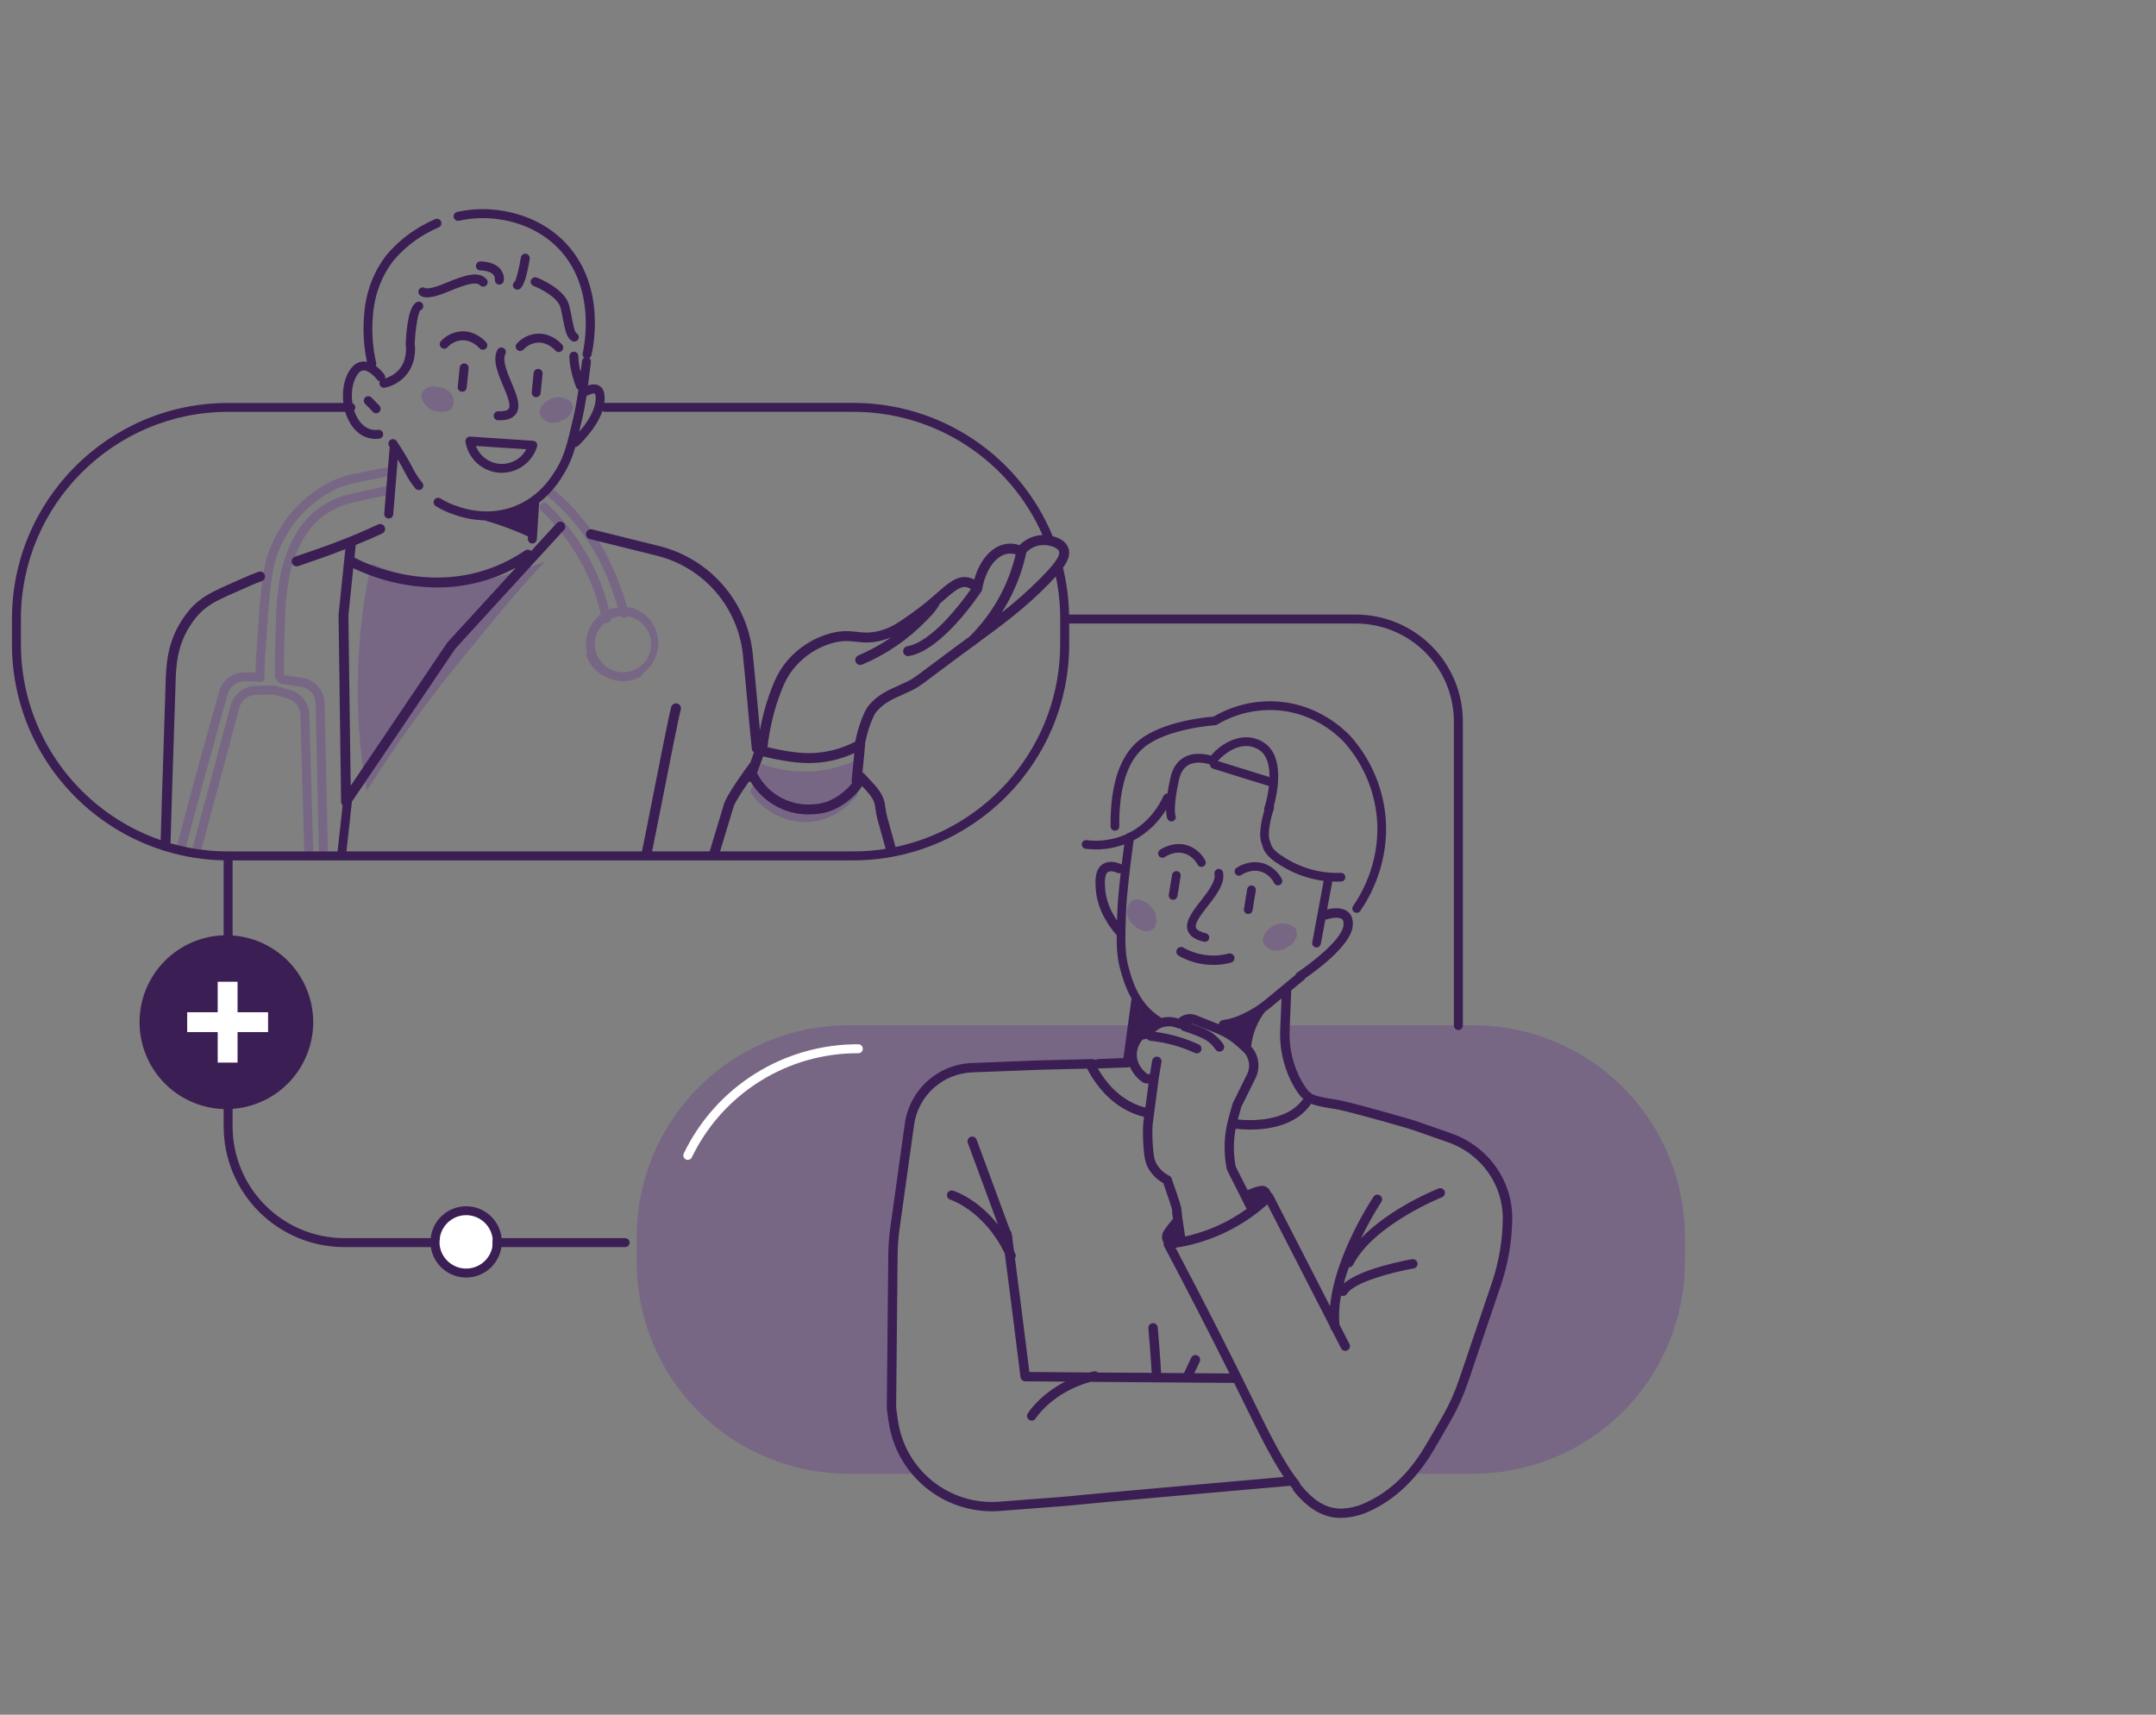 <svg xmlns="http://www.w3.org/2000/svg" fill="none" viewBox="0 0 176 140" height="140" width="176">
<rect x="0" y="0" width="176" height="140" fill="#808080" stroke="none"/>
<path fill-opacity="0.25" fill="#5E1E96" d="M36.084 47.42C34.093 47.255 32.139 46.782 30.292 46.018C29.913 47.776 29.633 49.554 29.451 51.344C29.007 55.766 29.164 60.228 29.918 64.609C32.35 60.732 35.034 57.018 37.952 53.492C40.2 50.776 42.389 47.98 44.538 45.831C42.834 46.477 39.86 47.73 36.084 47.42Z"></path>
<path fill-opacity="0.25" fill="#5E1E96" d="M66.07 67.108C68.458 66.945 69.804 65.159 69.994 64.897L69.839 62.094C67.411 63.193 64.649 63.293 62.148 62.374C61.846 63.132 61.545 63.889 61.244 64.647C62.325 66.288 64.172 67.237 66.07 67.108Z"></path>
<path fill-opacity="0.25" fill="#5E1E96" d="M51.973 100.99V103.046C51.973 105.315 52.42 107.563 53.289 109.66C54.158 111.757 55.431 113.662 57.036 115.267C58.642 116.872 60.547 118.145 62.644 119.013C64.742 119.881 66.989 120.327 69.259 120.327H74.935L73.047 116.766C72.864 113.337 72.816 109.606 72.984 105.62C73.204 100.44 73.767 95.28 74.67 90.174L77.53 87.499L80.645 87.001L91.985 86.686L92.446 83.711H69.259C64.675 83.71 60.279 85.53 57.037 88.77C53.796 92.011 51.974 96.406 51.973 100.99Z"></path>
<path fill-opacity="0.25" fill="#5E1E96" d="M120.261 83.711H105.15C105.018 84.947 105.156 86.198 105.556 87.375C105.821 88.152 106.198 88.887 106.676 89.555L117.39 92.477C118.281 92.773 120.204 93.552 121.563 95.467C123.272 97.862 123.05 100.546 122.933 101.944C122.769 103.933 122.283 104.089 120.753 108.856C119.592 112.474 119.717 112.866 118.947 114.648C118.049 116.719 116.83 118.635 115.334 120.326H120.263C124.846 120.325 129.241 118.504 132.482 115.264C135.722 112.023 137.543 107.628 137.543 103.045V100.989C137.541 96.406 135.72 92.012 132.479 88.772C129.238 85.531 124.843 83.711 120.261 83.711Z"></path>
<path fill-opacity="0.25" fill="#5E1E96" d="M23.366 48.84C23.535 47.467 23.647 46.559 24.091 45.421C24.35 44.76 24.741 43.761 25.675 42.766C26.53 41.882 27.632 41.275 28.837 41.026L31.709 40.398C31.804 40.377 31.886 40.319 31.939 40.238C31.991 40.156 32.009 40.057 31.988 39.962C31.968 39.867 31.91 39.784 31.829 39.732C31.747 39.679 31.648 39.661 31.553 39.682L28.679 40.316C27.331 40.596 26.099 41.275 25.142 42.264L25.116 42.292C24.109 43.366 23.688 44.444 23.41 45.157C22.93 46.381 22.814 47.321 22.639 48.753C22.524 49.681 22.423 53.886 22.444 55.322C22.548 55.548 22.728 55.731 22.953 55.839L24.544 56.064C24.863 56.107 25.157 56.257 25.379 56.49C25.601 56.723 25.737 57.025 25.764 57.345L26.041 69.928C26.043 70.023 26.083 70.114 26.151 70.181C26.22 70.248 26.311 70.286 26.407 70.286H26.415C26.512 70.284 26.604 70.243 26.671 70.173C26.738 70.102 26.775 70.008 26.773 69.911L26.496 57.306C26.46 56.816 26.257 56.352 25.921 55.994C25.584 55.635 25.135 55.403 24.648 55.336L23.176 55.128C23.16 53.49 23.268 49.638 23.366 48.84Z"></path>
<path fill-opacity="0.25" fill="#5E1E96" d="M23.683 56.332L22.48 55.995C22.445 55.986 22.409 55.981 22.372 55.981L20.884 55.999C20.408 56.005 19.947 56.168 19.574 56.463C19.201 56.758 18.936 57.169 18.821 57.631L15.653 69.482C15.641 69.528 15.637 69.577 15.644 69.624C15.65 69.672 15.666 69.718 15.69 69.759C15.738 69.843 15.818 69.905 15.912 69.93C16.005 69.955 16.105 69.942 16.189 69.893C16.273 69.845 16.335 69.765 16.36 69.671L19.529 57.812C19.605 57.505 19.781 57.233 20.028 57.037C20.276 56.841 20.582 56.733 20.897 56.73L22.333 56.712L23.485 57.037C23.758 57.114 24.003 57.271 24.186 57.488C24.37 57.705 24.486 57.971 24.518 58.253L24.843 69.718C24.846 69.813 24.885 69.903 24.954 69.969C25.022 70.036 25.113 70.073 25.209 70.073H25.218C25.315 70.07 25.407 70.029 25.474 69.958C25.541 69.887 25.577 69.793 25.574 69.696L25.25 58.209C25.207 57.775 25.035 57.364 24.756 57.029C24.476 56.694 24.102 56.452 23.683 56.332Z"></path>
<path fill-opacity="0.25" fill="#5E1E96" d="M18.585 56.667C18.677 56.341 18.882 56.058 19.162 55.868C19.443 55.679 19.781 55.594 20.118 55.63H21.013C21.076 55.676 21.152 55.702 21.23 55.701C21.326 55.701 21.419 55.662 21.488 55.593C21.556 55.524 21.594 55.431 21.594 55.334V55.24C21.586 54.554 21.614 53.868 21.676 53.184C21.707 52.83 21.736 52.358 21.77 51.815C21.897 49.782 22.094 46.709 22.608 45.365C22.955 44.404 23.441 43.501 24.052 42.683C24.896 41.589 25.966 40.691 27.19 40.05C27.718 39.771 28.282 39.57 28.867 39.452L31.987 38.812C32.035 38.803 32.081 38.785 32.122 38.758C32.163 38.732 32.198 38.697 32.225 38.657C32.252 38.617 32.271 38.571 32.281 38.523C32.29 38.475 32.29 38.426 32.28 38.379C32.27 38.331 32.251 38.285 32.224 38.245C32.196 38.205 32.161 38.171 32.12 38.145C32.079 38.118 32.033 38.1 31.985 38.092C31.937 38.084 31.888 38.085 31.84 38.096L28.72 38.735C28.067 38.867 27.435 39.092 26.846 39.404C25.53 40.095 24.379 41.062 23.472 42.239C22.818 43.112 22.297 44.076 21.927 45.102C21.368 46.551 21.169 49.691 21.04 51.77C21.007 52.306 20.977 52.772 20.948 53.121C20.878 53.937 20.865 54.431 20.864 54.903H20.154C19.651 54.857 19.148 54.989 18.733 55.276C18.317 55.564 18.016 55.987 17.881 56.474L15.951 63.422L14.374 69.308C14.361 69.355 14.358 69.403 14.364 69.451C14.371 69.499 14.386 69.545 14.41 69.586C14.434 69.628 14.466 69.664 14.505 69.694C14.543 69.723 14.586 69.744 14.633 69.757C14.663 69.765 14.695 69.769 14.727 69.769C14.807 69.769 14.886 69.742 14.95 69.693C15.014 69.644 15.06 69.576 15.081 69.498L16.656 63.614L18.585 56.667Z"></path>
<path fill-opacity="0.25" fill="#5E1E96" d="M52.451 54.992C52.539 54.931 52.623 54.865 52.704 54.795C53.074 54.47 53.36 54.059 53.536 53.598C53.712 53.138 53.773 52.642 53.713 52.152C53.654 51.663 53.476 51.195 53.195 50.79C52.914 50.385 52.539 50.055 52.101 49.828C52.095 49.828 52.09 49.821 52.084 49.819H52.077C51.931 49.741 51.777 49.675 51.62 49.623C51.561 49.606 51.5 49.603 51.44 49.614C51.357 49.598 51.273 49.586 51.189 49.577C50.968 48.789 50.705 48.013 50.4 47.254C49.962 46.129 49.416 45.049 48.769 44.029C47.752 42.442 46.492 41.025 45.033 39.831C44.996 39.8 44.953 39.777 44.907 39.763C44.861 39.749 44.813 39.745 44.765 39.749C44.718 39.754 44.671 39.768 44.629 39.791C44.586 39.813 44.549 39.844 44.518 39.881C44.488 39.919 44.465 39.961 44.451 40.007C44.437 40.053 44.432 40.102 44.437 40.15C44.442 40.197 44.456 40.244 44.479 40.286C44.501 40.329 44.532 40.366 44.569 40.397C45.97 41.543 47.181 42.904 48.157 44.429C48.78 45.41 49.306 46.45 49.726 47.533C49.995 48.201 50.232 48.892 50.437 49.59C50.191 49.624 49.95 49.689 49.719 49.782C49.469 48.762 49.127 47.767 48.698 46.809C47.736 44.68 46.371 42.756 44.68 41.144C44.61 41.077 44.516 41.041 44.419 41.043C44.322 41.045 44.23 41.085 44.162 41.155C44.095 41.225 44.059 41.319 44.061 41.416C44.063 41.513 44.103 41.605 44.173 41.672C45.797 43.219 47.107 45.065 48.03 47.109C48.468 48.091 48.811 49.111 49.055 50.158C48.99 50.206 48.926 50.256 48.864 50.31C48.45 50.674 48.142 51.144 47.974 51.669C47.807 52.194 47.785 52.755 47.912 53.292C47.884 53.339 47.867 53.392 47.862 53.447C47.857 53.502 47.865 53.557 47.885 53.609C48.169 54.338 48.723 54.93 49.432 55.261C49.812 55.463 50.23 55.582 50.659 55.611C50.726 55.611 50.793 55.617 50.861 55.617C51.347 55.617 51.827 55.5 52.258 55.275C52.311 55.247 52.356 55.207 52.39 55.157C52.423 55.108 52.444 55.051 52.451 54.992ZM48.567 52.437C48.586 52.135 48.664 51.841 48.798 51.57C48.932 51.3 49.118 51.058 49.346 50.86L49.363 50.847C49.41 50.868 49.461 50.88 49.513 50.881C49.54 50.881 49.568 50.878 49.595 50.872C49.676 50.853 49.748 50.807 49.8 50.742C49.851 50.677 49.879 50.596 49.878 50.513C50.123 50.398 50.386 50.327 50.655 50.304C50.689 50.351 50.733 50.389 50.785 50.415C50.836 50.441 50.893 50.455 50.951 50.455C50.982 50.455 51.013 50.451 51.044 50.443C51.117 50.423 51.182 50.381 51.231 50.323C51.417 50.353 51.599 50.407 51.772 50.482C52.158 50.65 52.491 50.92 52.733 51.264C52.976 51.607 53.12 52.011 53.149 52.43C53.178 52.85 53.091 53.27 52.898 53.643C52.705 54.017 52.413 54.331 52.053 54.55C51.694 54.769 51.282 54.885 50.861 54.885C50.441 54.886 50.028 54.771 49.668 54.553C49.308 54.335 49.015 54.022 48.821 53.649C48.627 53.276 48.539 52.856 48.567 52.437Z"></path>
<path fill-opacity="0.25" fill="#5E1E96" d="M36.195 33.617C36.321 33.62 36.447 33.596 36.563 33.547C36.679 33.498 36.784 33.425 36.87 33.333C37.154 32.994 37.005 32.541 36.978 32.451C36.83 31.998 36.365 31.674 35.794 31.599C35.187 31.431 34.619 31.674 34.452 32.072C34.241 32.578 34.766 33.12 34.845 33.199C35.36 33.715 36.088 33.631 36.195 33.617Z"></path>
<path fill-opacity="0.25" fill="#5E1E96" d="M44.515 34.347C44.912 34.611 45.478 34.579 45.973 34.285C46.554 34.042 46.85 33.499 46.736 33.083C46.588 32.555 45.841 32.453 45.73 32.44C45.004 32.356 44.484 32.873 44.408 32.949C44.306 33.024 44.222 33.12 44.161 33.23C44.1 33.341 44.063 33.463 44.053 33.589C44.044 34.03 44.436 34.294 44.515 34.347Z"></path>
<path fill-opacity="0.25" fill="#5E1E96" d="M93.313 73.572C93.201 73.504 93.075 73.461 92.944 73.445C92.814 73.429 92.681 73.442 92.555 73.481C92.123 73.643 92.024 74.131 92.005 74.23C91.907 74.718 92.162 75.252 92.643 75.613C93.108 76.081 93.75 76.154 94.106 75.875C94.559 75.526 94.361 74.761 94.329 74.649C94.124 73.913 93.418 73.614 93.313 73.572Z"></path>
<path fill-opacity="0.25" fill="#5E1E96" d="M105.834 75.982C105.638 75.441 104.851 75.401 104.733 75.397C103.976 75.369 103.472 75.949 103.4 76.036C103.3 76.123 103.22 76.23 103.165 76.349C103.111 76.469 103.083 76.599 103.082 76.731C103.104 77.193 103.541 77.436 103.624 77.489C104.057 77.731 104.645 77.65 105.139 77.302C105.726 77.002 105.986 76.406 105.834 75.982Z"></path>
<path fill="white" d="M38.053 103.94C39.459 103.94 40.598 102.801 40.598 101.395C40.598 99.989 39.459 98.85 38.053 98.85C36.647 98.85 35.508 99.989 35.508 101.395C35.508 102.801 36.647 103.94 38.053 103.94Z"></path>
<path fill="#3B1F54" d="M98.419 77.975C97.779 77.894 97.162 77.689 96.602 77.369C96.513 77.319 96.409 77.306 96.311 77.333C96.213 77.36 96.13 77.425 96.08 77.513C96.029 77.602 96.016 77.706 96.043 77.804C96.07 77.903 96.135 77.986 96.223 78.036C97.517 78.772 99.049 78.973 100.489 78.595C100.587 78.57 100.672 78.506 100.723 78.418C100.774 78.331 100.788 78.226 100.763 78.128C100.738 78.03 100.673 77.946 100.586 77.894C100.499 77.843 100.394 77.829 100.295 77.854C99.683 78.015 99.046 78.056 98.419 77.975Z"></path>
<path fill="#3B1F54" d="M118.467 92.535L115.473 91.487C115.432 91.476 111.457 90.305 109.447 89.85C109.325 89.822 109.133 89.792 108.906 89.756C108.448 89.685 107.229 89.493 107.032 89.258C106.983 89.2 106.918 89.157 106.844 89.136C106.832 89.113 106.818 89.092 106.801 89.072C106.601 88.827 106.423 88.565 106.269 88.289C105.544 86.993 105.201 85.518 105.279 84.036L105.403 80.977C105.403 80.944 105.4 80.911 105.393 80.879L106.437 80.013C106.481 79.978 106.516 79.933 106.539 79.881C107.405 79.284 110.233 77.229 110.423 75.653C110.504 74.976 110.251 74.617 110.024 74.435C109.53 74.037 108.755 74.149 108.336 74.251L108.761 71.972C108.891 71.978 109.02 71.982 109.149 71.982C109.257 71.982 109.371 71.982 109.481 71.975C109.528 71.973 109.574 71.962 109.616 71.943C109.659 71.923 109.697 71.896 109.728 71.862C109.76 71.827 109.785 71.787 109.801 71.743C109.817 71.7 109.825 71.653 109.823 71.607C109.821 71.56 109.81 71.514 109.791 71.472C109.771 71.429 109.743 71.391 109.709 71.36C109.675 71.328 109.635 71.303 109.591 71.287C109.548 71.271 109.501 71.263 109.454 71.265C108.943 71.285 108.432 71.255 107.927 71.178C106.716 70.985 105.564 70.52 104.559 69.819C103.869 69.365 103.776 69.021 103.726 68.836C103.713 68.781 103.696 68.728 103.674 68.677C103.419 68.136 103.733 66.772 103.989 66.042C104.015 65.966 104.015 65.884 103.989 65.808C104.278 64.751 104.922 61.712 103.139 60.607C101.422 59.544 99.646 60.783 98.945 61.588C98.917 61.62 98.896 61.657 98.882 61.697C98.457 61.573 97.514 61.382 96.705 61.811C96.11 62.129 95.719 62.703 95.539 63.521C95.431 64.011 95.356 64.431 95.303 64.793C95.233 64.791 95.164 64.81 95.105 64.847C95.045 64.885 94.998 64.939 94.969 65.003C94.691 65.628 93.88 67.112 92.189 67.986C92.096 67.991 92.008 68.033 91.946 68.102L91.838 68.155C90.852 68.578 89.771 68.73 88.706 68.596C88.659 68.589 88.613 68.592 88.567 68.605C88.523 68.617 88.48 68.638 88.443 68.667C88.407 68.696 88.376 68.732 88.354 68.773C88.331 68.814 88.316 68.859 88.311 68.905C88.305 68.951 88.308 68.998 88.321 69.043C88.334 69.089 88.354 69.131 88.383 69.168C88.412 69.204 88.448 69.235 88.489 69.258C88.529 69.281 88.574 69.296 88.621 69.301C88.9 69.335 89.181 69.352 89.463 69.352C90.252 69.354 91.036 69.216 91.777 68.944C91.772 68.985 91.767 69.025 91.761 69.068C91.705 69.501 91.637 70.022 91.567 70.583C91.554 70.575 91.54 70.567 91.526 70.56C90.957 70.311 90.434 70.303 90.051 70.537C89.343 70.97 89.409 71.973 89.448 72.571C89.535 73.87 90.126 75.178 91.158 76.359C91.15 77.453 91.21 78.273 91.446 79.14C91.603 79.717 91.855 80.64 92.39 81.565C92.368 81.605 92.354 81.648 92.347 81.693L91.707 86.389L89.591 86.469C89.535 86.504 89.469 86.523 89.402 86.523C89.335 86.523 89.269 86.504 89.212 86.469L84.893 86.577L79.335 86.793C77.986 86.845 76.699 87.37 75.698 88.276C74.698 89.181 74.047 90.41 73.862 91.747L72.677 100.236C72.574 100.977 72.519 101.724 72.512 102.472L72.391 114.942C72.39 114.961 72.39 114.979 72.391 114.998L72.533 116.034C72.815 118.071 73.823 119.938 75.372 121.29C76.921 122.642 78.907 123.39 80.963 123.393C81.18 123.393 81.39 123.386 81.604 123.369C87.505 122.927 87.655 122.897 87.712 122.885C88.137 122.819 100.534 121.73 105.275 121.315C105.293 121.312 105.311 121.309 105.328 121.305C105.374 121.364 105.42 121.424 105.467 121.482C105.482 121.5 105.499 121.517 105.517 121.532C105.525 121.604 105.554 121.672 105.6 121.729C106.705 123.094 107.85 123.811 109.101 123.92C109.22 123.931 109.337 123.935 109.454 123.935C110.231 123.919 110.997 123.747 111.706 123.429C112.504 123.065 114.929 121.955 116.996 118.464C117.478 117.649 117.97 116.807 118.448 115.96C119.007 114.978 119.471 113.944 119.834 112.872L122.514 104.96C123.105 103.217 123.42 101.391 123.447 99.549C123.495 96.416 121.494 93.594 118.467 92.535ZM105.6 88.67C105.778 88.985 105.983 89.284 106.212 89.563C106.262 89.622 106.327 89.664 106.401 89.685V89.691C105.079 91.648 102.009 91.504 101.044 91.405L101.333 90.374L102.489 88.04C102.702 87.607 102.778 87.119 102.704 86.642C102.63 86.165 102.411 85.722 102.076 85.374L102.138 85.413C102.25 84.389 102.643 83.416 103.272 82.6C103.465 82.462 103.653 82.32 103.833 82.167L104.617 81.517L104.509 83.996C104.424 85.625 104.803 87.246 105.6 88.67ZM101.767 98.705C101.269 99.066 100.748 99.391 100.207 99.68C99.115 100.26 97.95 100.689 96.743 100.958C96.546 99.668 96.45 98.951 96.441 98.787C96.456 98.63 96.357 98.254 95.641 96.216C95.61 96.124 95.545 96.046 95.458 96.001C95.015 95.781 94.647 95.435 94.402 95.006C94.199 94.627 94.166 94.273 94.103 93.436C94.062 92.886 94.059 92.333 94.095 91.782L94.569 88.201C94.57 88.188 94.57 88.176 94.569 88.163L94.815 86.719C94.823 86.67 94.822 86.619 94.811 86.57C94.8 86.52 94.779 86.474 94.749 86.433C94.72 86.392 94.684 86.357 94.641 86.33C94.598 86.303 94.55 86.285 94.501 86.276C94.451 86.268 94.4 86.269 94.351 86.281C94.302 86.292 94.255 86.313 94.214 86.342C94.173 86.371 94.138 86.408 94.111 86.451C94.084 86.493 94.066 86.541 94.058 86.591L93.869 87.715L93.653 87.685C93.436 87.522 92.78 86.952 92.801 86.068C92.819 85.632 92.984 85.214 93.27 84.884L93.63 84.813C93.661 84.859 93.702 84.897 93.749 84.925C93.797 84.954 93.85 84.971 93.905 84.977C94.588 85.047 95.263 85.177 95.923 85.368C96.475 85.528 97.013 85.73 97.535 85.971C97.585 85.995 97.64 86.007 97.696 86.006C97.783 86.007 97.868 85.977 97.937 85.923C98.005 85.868 98.053 85.791 98.072 85.706C98.091 85.62 98.079 85.531 98.04 85.452C98.001 85.374 97.936 85.311 97.857 85.275C97.3 85.018 96.726 84.803 96.137 84.632C95.535 84.458 94.919 84.33 94.297 84.251C94.436 84.111 94.601 83.998 94.782 83.92C94.996 83.834 95.225 83.791 95.455 83.796C95.684 83.8 95.912 83.852 96.121 83.947C96.195 83.982 96.279 83.991 96.358 83.973C96.381 84.019 96.413 84.06 96.452 84.093C96.491 84.126 96.536 84.151 96.585 84.167C97.191 84.357 98.275 84.761 98.607 85.032C98.842 85.213 99.048 85.429 99.216 85.673C99.249 85.732 99.299 85.781 99.357 85.815C99.415 85.849 99.481 85.867 99.55 85.867C99.616 85.867 99.682 85.849 99.74 85.815C99.798 85.782 99.847 85.734 99.881 85.676C99.914 85.618 99.933 85.552 99.933 85.485C99.933 85.418 99.916 85.352 99.882 85.293C99.86 85.253 99.645 84.892 99.091 84.439C98.681 84.102 97.722 83.743 97.184 83.557C97.256 83.561 97.327 83.577 97.395 83.603L99.216 84.326L99.383 84.396C99.975 84.642 100.52 84.988 100.996 85.418L101.45 85.828C101.705 86.058 101.879 86.366 101.943 86.704C102.007 87.042 101.96 87.392 101.807 87.7L100.639 90.062C100.629 90.084 100.62 90.106 100.614 90.128L100.299 91.255C99.918 92.62 99.863 94.055 100.141 95.445C100.147 95.479 100.158 95.512 100.174 95.542L101.767 98.705ZM93.481 84.036L93.455 84.072L93.425 84.078L93.481 84.036ZM102.767 61.217C103.436 61.631 103.639 62.522 103.633 63.447L99.4 62.131C99.433 62.112 99.463 62.088 99.488 62.059C99.502 62.039 101.13 60.202 102.767 61.215V61.217ZM90.215 72.526C90.188 72.129 90.139 71.388 90.453 71.196C90.611 71.1 90.898 71.126 91.22 71.267C91.304 71.304 91.399 71.309 91.486 71.281C91.356 72.399 91.239 73.594 91.207 74.528C91.2 74.744 91.192 74.953 91.186 75.152C90.599 74.296 90.272 73.419 90.212 72.524L90.215 72.526ZM91.917 74.555C91.971 72.964 92.281 70.587 92.467 69.167C92.494 68.96 92.518 68.775 92.539 68.615C93.634 68.032 94.552 67.164 95.196 66.103C95.196 66.592 95.27 66.795 95.297 66.852C95.325 66.916 95.372 66.97 95.431 67.009C95.49 67.047 95.558 67.068 95.629 67.069C95.678 67.069 95.727 67.058 95.772 67.037C95.814 67.019 95.852 66.992 95.884 66.959C95.916 66.925 95.941 66.886 95.958 66.843C95.974 66.8 95.981 66.754 95.981 66.708C95.979 66.661 95.968 66.616 95.949 66.574C95.949 66.569 95.746 65.941 96.239 63.681C96.371 63.079 96.641 62.664 97.042 62.449C97.691 62.105 98.523 62.333 98.774 62.415C98.772 62.492 98.795 62.567 98.84 62.629C98.885 62.691 98.948 62.737 99.021 62.761L103.588 64.179C103.521 64.782 103.395 65.377 103.211 65.955C103.188 66.025 103.188 66.101 103.211 66.171C103.011 66.836 102.669 68.212 103.032 68.978C103.038 68.995 103.043 69.012 103.047 69.029C103.116 69.286 103.263 69.819 104.174 70.422C105.265 71.18 106.513 71.682 107.825 71.89L108.055 71.92L107.123 76.938C107.114 76.984 107.114 77.031 107.124 77.077C107.134 77.122 107.152 77.166 107.178 77.204C107.205 77.243 107.239 77.276 107.278 77.301C107.317 77.326 107.361 77.344 107.407 77.352C107.429 77.357 107.45 77.359 107.472 77.359C107.555 77.359 107.635 77.329 107.699 77.276C107.763 77.223 107.807 77.149 107.822 77.068L108.19 75.085C108.232 75.086 108.274 75.079 108.315 75.065C108.592 74.968 109.289 74.829 109.552 75.041C109.66 75.129 109.7 75.307 109.669 75.571C109.525 76.761 106.905 78.736 105.906 79.397C105.834 79.444 105.782 79.515 105.756 79.597L103.347 81.581C102.921 81.941 102.46 82.255 101.97 82.521C100.948 83.074 100.41 83.194 99.806 83.293C99.724 83.307 99.649 83.347 99.592 83.407C99.535 83.467 99.499 83.544 99.49 83.627L97.669 82.9C97.422 82.801 97.152 82.774 96.891 82.821C96.63 82.868 96.387 82.988 96.19 83.167C95.739 83.016 95.253 82.998 94.791 83.115C94.768 83.087 94.741 83.062 94.71 83.042C92.93 81.915 92.408 79.996 92.128 78.965C91.821 77.821 91.84 76.785 91.915 74.553L91.917 74.555ZM93.114 82.59L93.012 82.508V82.476C93.048 82.512 93.081 82.55 93.112 82.588L93.114 82.59ZM92.058 87.151C92.121 87.149 92.181 87.132 92.235 87.1C92.465 87.616 92.832 88.058 93.297 88.38C93.344 88.41 93.398 88.43 93.455 88.438L93.761 88.48L93.498 90.428C93.321 90.383 93.147 90.329 92.977 90.267C91.322 89.66 90.256 88.35 89.614 87.237H89.621L92.058 87.151ZM87.58 122.138C87.495 122.15 86.738 122.222 81.549 122.611C79.583 122.758 77.633 122.149 76.099 120.908C74.566 119.667 73.563 117.888 73.295 115.933L73.154 114.923L73.275 102.478C73.281 101.763 73.334 101.049 73.433 100.341L74.618 91.852C74.777 90.693 75.341 89.627 76.208 88.842C77.076 88.057 78.192 87.602 79.362 87.558L84.914 87.342L88.74 87.25C89.414 88.535 90.65 90.226 92.709 90.981C92.932 91.062 93.16 91.131 93.39 91.187L93.338 91.576L93.328 91.727C93.29 92.314 93.292 92.903 93.336 93.49C93.399 94.324 93.436 94.827 93.725 95.365C94.015 95.884 94.445 96.312 94.964 96.599C95.289 97.534 95.629 98.548 95.673 98.748C95.686 99.005 95.713 99.263 95.754 99.517C95.611 99.681 95.463 99.86 95.316 100.058C95.169 100.256 95.054 100.423 94.942 100.6C94.866 100.775 94.842 100.97 94.873 101.159C94.892 101.274 94.934 101.384 94.994 101.484C94.973 101.573 94.985 101.669 95.028 101.751C96.878 105.244 98.669 108.73 100.366 112.14L97.496 112.118L97.929 111.191C97.952 111.146 97.966 111.096 97.969 111.045C97.973 110.993 97.966 110.943 97.949 110.894C97.932 110.846 97.906 110.801 97.871 110.763C97.837 110.725 97.796 110.695 97.75 110.672C97.703 110.651 97.653 110.639 97.602 110.637C97.55 110.635 97.499 110.643 97.452 110.661C97.403 110.68 97.36 110.707 97.323 110.742C97.286 110.777 97.256 110.82 97.236 110.867L96.654 112.11L94.784 112.096C94.742 111.113 94.518 108.502 94.509 108.38C94.5 108.278 94.452 108.185 94.374 108.12C94.296 108.054 94.196 108.022 94.094 108.031C93.993 108.039 93.899 108.088 93.834 108.166C93.768 108.243 93.736 108.344 93.745 108.445C93.745 108.475 93.972 111.113 94.016 112.09L89.624 112.064C89.579 112.02 89.524 111.989 89.463 111.973C89.402 111.956 89.338 111.955 89.277 111.97C89.157 111.997 89.037 112.027 88.921 112.059L84.031 112.02C83.615 108.691 83.149 105.005 82.854 102.745C82.889 102.692 82.912 102.631 82.917 102.566C82.923 102.503 82.912 102.438 82.886 102.38C82.85 102.297 82.812 102.218 82.778 102.138C82.723 101.723 82.677 101.38 82.639 101.121C82.657 101.049 82.652 100.974 82.626 100.905L82.599 100.828C82.579 100.699 82.564 100.62 82.558 100.601C82.536 100.54 82.499 100.484 82.45 100.44L79.726 93.058C79.709 93.009 79.683 92.965 79.649 92.926C79.615 92.888 79.574 92.857 79.527 92.835C79.481 92.813 79.431 92.8 79.38 92.798C79.329 92.796 79.278 92.804 79.23 92.822C79.182 92.839 79.138 92.866 79.101 92.901C79.063 92.936 79.033 92.978 79.013 93.025C78.992 93.072 78.981 93.122 78.98 93.173C78.978 93.225 78.988 93.275 79.007 93.323L81.472 100.002C79.778 97.838 77.901 97.244 77.793 97.214C77.696 97.186 77.592 97.198 77.503 97.245C77.415 97.293 77.349 97.374 77.319 97.47C77.29 97.566 77.299 97.67 77.346 97.76C77.393 97.849 77.473 97.916 77.569 97.947C77.598 97.955 80.333 98.839 82.027 102.354C82.332 104.69 82.899 109.18 83.307 112.447C83.318 112.539 83.364 112.624 83.433 112.685C83.503 112.747 83.592 112.781 83.684 112.782L86.952 112.807C84.86 113.878 83.944 115.33 83.894 115.41C83.841 115.496 83.824 115.6 83.848 115.699C83.871 115.798 83.933 115.883 84.019 115.936C84.079 115.975 84.149 115.994 84.221 115.994C84.286 115.994 84.349 115.977 84.407 115.944C84.463 115.913 84.511 115.867 84.545 115.811C84.558 115.79 85.879 113.699 89.019 112.824L100.744 112.912C100.945 113.32 101.146 113.727 101.346 114.134L101.647 114.75C102.763 117.022 103.752 119.044 104.803 120.588C101.19 120.909 87.889 122.076 87.58 122.138ZM121.79 104.721L119.109 112.633C118.763 113.658 118.32 114.646 117.785 115.587C117.305 116.431 116.818 117.268 116.338 118.076C114.596 121.021 112.679 122.147 111.389 122.736C111.274 122.789 110.232 123.255 109.169 123.159C108.122 123.068 107.178 122.461 106.197 121.251C106.182 121.231 106.165 121.214 106.147 121.198C106.138 121.127 106.11 121.059 106.065 121.003C104.81 119.455 103.667 117.118 102.342 114.415L102.041 113.797C100.13 109.902 98.087 105.898 95.964 101.878C98.752 101.45 101.355 100.218 103.455 98.334L108.606 108.38V108.41C108.619 108.506 108.668 108.594 108.743 108.655L109.479 110.091C109.526 110.181 109.607 110.248 109.703 110.279C109.799 110.309 109.904 110.301 109.993 110.254C110.083 110.208 110.152 110.128 110.182 110.032C110.214 109.936 110.206 109.832 110.161 109.742L109.348 108.154C109.275 107.359 109.319 106.556 109.476 105.773C109.527 105.798 109.584 105.81 109.641 105.811C109.707 105.811 109.773 105.794 109.83 105.761C109.888 105.729 109.936 105.682 109.97 105.625C110.511 104.715 113.589 103.877 115.397 103.569C115.498 103.551 115.588 103.495 115.647 103.412C115.705 103.328 115.728 103.225 115.711 103.125C115.694 103.024 115.637 102.935 115.554 102.876C115.47 102.817 115.367 102.794 115.267 102.811C114.805 102.891 111.107 103.569 109.699 104.791C109.815 104.349 109.955 103.91 110.108 103.478H110.116C110.186 103.478 110.256 103.458 110.316 103.422C110.376 103.385 110.426 103.333 110.457 103.27C112.144 99.983 117.659 97.773 117.714 97.751C117.761 97.733 117.804 97.705 117.841 97.67C117.876 97.635 117.906 97.593 117.926 97.547C117.945 97.501 117.957 97.451 117.957 97.401C117.958 97.351 117.949 97.301 117.93 97.254C117.912 97.207 117.884 97.164 117.849 97.128C117.814 97.092 117.773 97.063 117.726 97.043C117.68 97.023 117.631 97.013 117.58 97.011C117.53 97.01 117.48 97.02 117.433 97.038C117.239 97.115 113.476 98.621 111.108 101.098C111.598 100.077 112.15 99.087 112.762 98.134C112.789 98.092 112.809 98.045 112.819 97.996C112.828 97.947 112.828 97.896 112.818 97.847C112.809 97.796 112.789 97.75 112.761 97.708C112.733 97.666 112.697 97.63 112.655 97.603C112.613 97.574 112.566 97.555 112.516 97.546C112.467 97.535 112.416 97.536 112.367 97.546C112.318 97.555 112.271 97.575 112.229 97.603C112.187 97.631 112.151 97.667 112.123 97.709C111.976 97.925 108.945 102.524 108.579 106.657L103.901 97.534C103.866 97.468 103.812 97.414 103.746 97.378C103.682 97.182 103.55 97.016 103.374 96.908C103.033 96.719 102.617 96.874 102.089 97.071C102.003 97.103 101.922 97.136 101.847 97.171L100.873 95.248C100.677 94.228 100.674 93.18 100.867 92.159C101.261 92.205 101.659 92.228 102.057 92.228C103.55 92.228 105.828 91.903 107.028 90.124C107.479 90.297 108.097 90.406 108.779 90.514C108.984 90.546 109.158 90.573 109.269 90.598C111.255 91.046 115.206 92.21 115.228 92.221L118.206 93.263C120.919 94.213 122.715 96.74 122.674 99.549C122.651 101.309 122.352 103.054 121.79 104.721Z"></path>
<path fill="#3B1F54" d="M31.706 42.334H31.738C31.829 42.334 31.918 42.3 31.985 42.238C32.053 42.176 32.094 42.09 32.101 41.999L32.464 37.51C32.694 37.894 32.897 38.26 33.081 38.62C33.308 39.066 33.583 39.485 33.901 39.87C33.931 39.909 33.968 39.942 34.011 39.966C34.054 39.991 34.101 40.006 34.15 40.012C34.199 40.017 34.248 40.013 34.295 39.999C34.343 39.985 34.386 39.962 34.424 39.93C34.462 39.899 34.493 39.86 34.516 39.817C34.539 39.773 34.552 39.725 34.556 39.676C34.56 39.627 34.554 39.578 34.538 39.531C34.522 39.485 34.498 39.442 34.465 39.405C34.181 39.06 33.936 38.686 33.733 38.288C33.327 37.505 32.875 36.746 32.378 36.016C32.352 35.976 32.317 35.941 32.277 35.915C32.237 35.888 32.193 35.87 32.145 35.86C32.05 35.841 31.951 35.861 31.871 35.915C31.79 35.969 31.734 36.053 31.715 36.148C31.697 36.243 31.716 36.342 31.77 36.423C31.784 36.445 31.798 36.467 31.813 36.489L31.367 41.94C31.362 41.988 31.368 42.036 31.383 42.083C31.398 42.129 31.422 42.172 31.453 42.208C31.485 42.245 31.524 42.275 31.567 42.297C31.611 42.319 31.658 42.331 31.706 42.334Z"></path>
<path fill="#3B1F54" d="M41.094 28.413C41.008 28.369 40.907 28.361 40.815 28.391C40.723 28.421 40.646 28.486 40.602 28.573C40.184 29.394 40.638 30.471 41.076 31.512C41.384 32.245 41.734 33.076 41.523 33.377C41.415 33.525 41.117 33.598 40.677 33.583C40.58 33.58 40.485 33.616 40.414 33.682C40.344 33.748 40.302 33.84 40.299 33.937C40.296 34.034 40.331 34.128 40.398 34.199C40.464 34.27 40.556 34.312 40.653 34.315H40.786C41.435 34.315 41.877 34.144 42.121 33.794C42.565 33.162 42.17 32.222 41.75 31.226C41.394 30.38 40.993 29.421 41.255 28.903C41.297 28.817 41.305 28.717 41.275 28.625C41.245 28.533 41.18 28.457 41.094 28.413Z"></path>
<path fill="#3B1F54" d="M39.135 28.427C39.197 28.501 39.287 28.547 39.384 28.555C39.481 28.562 39.577 28.532 39.651 28.469C39.725 28.406 39.771 28.316 39.779 28.22C39.787 28.123 39.756 28.027 39.693 27.953C39.604 27.845 38.79 26.939 37.557 27.062C36.956 27.128 36.4 27.41 35.991 27.854C35.925 27.926 35.891 28.021 35.895 28.118C35.899 28.215 35.942 28.307 36.014 28.372C36.085 28.438 36.18 28.473 36.278 28.469C36.375 28.464 36.466 28.422 36.532 28.35C36.819 28.037 37.209 27.838 37.631 27.789C38.497 27.709 39.068 28.353 39.135 28.427Z"></path>
<path fill="#3B1F54" d="M42.194 28.046C42.161 28.081 42.136 28.123 42.12 28.168C42.103 28.213 42.096 28.261 42.098 28.309C42.1 28.357 42.112 28.405 42.132 28.448C42.153 28.492 42.181 28.531 42.217 28.564C42.252 28.596 42.294 28.621 42.339 28.637C42.385 28.654 42.432 28.661 42.481 28.659C42.529 28.657 42.576 28.645 42.62 28.625C42.663 28.605 42.702 28.576 42.735 28.54C43.02 28.229 43.407 28.03 43.827 27.98C44.692 27.896 45.27 28.542 45.334 28.617C45.368 28.657 45.411 28.69 45.459 28.712C45.507 28.734 45.559 28.746 45.612 28.746C45.682 28.745 45.75 28.725 45.809 28.688C45.867 28.65 45.914 28.596 45.943 28.533C45.973 28.47 45.983 28.4 45.974 28.331C45.965 28.262 45.936 28.196 45.891 28.143C45.803 28.035 44.994 27.129 43.755 27.251C43.156 27.319 42.601 27.601 42.194 28.046Z"></path>
<path fill="#3B1F54" d="M37.694 31.984H37.731C37.821 31.983 37.908 31.95 37.975 31.89C38.042 31.831 38.085 31.748 38.095 31.659L38.256 30.075C38.266 29.978 38.237 29.881 38.176 29.806C38.114 29.731 38.026 29.683 37.929 29.674C37.832 29.664 37.736 29.693 37.661 29.754C37.586 29.816 37.538 29.904 37.528 30.001L37.367 31.585C37.358 31.681 37.387 31.777 37.448 31.852C37.509 31.926 37.598 31.974 37.694 31.984Z"></path>
<path fill="#3B1F54" d="M44.132 32.107L44.292 30.523C44.303 30.426 44.274 30.33 44.213 30.255C44.152 30.18 44.064 30.132 43.968 30.121C43.92 30.116 43.872 30.12 43.826 30.133C43.78 30.147 43.737 30.169 43.7 30.2C43.662 30.23 43.631 30.267 43.609 30.309C43.586 30.352 43.572 30.398 43.567 30.446L43.406 32.03C43.397 32.126 43.425 32.222 43.486 32.297C43.547 32.372 43.635 32.42 43.731 32.431H43.768C43.858 32.431 43.944 32.398 44.011 32.338C44.079 32.279 44.122 32.196 44.132 32.107Z"></path>
<path fill="#3B1F54" d="M40.716 38.595C40.799 38.601 40.881 38.604 40.964 38.604C41.61 38.6 42.237 38.39 42.755 38.004C43.274 37.618 43.655 37.076 43.843 36.459C43.859 36.406 43.864 36.35 43.855 36.296C43.847 36.241 43.827 36.19 43.795 36.144C43.764 36.099 43.723 36.061 43.675 36.034C43.627 36.007 43.574 35.991 43.519 35.988L38.391 35.647C38.335 35.643 38.279 35.652 38.227 35.674C38.175 35.695 38.128 35.729 38.092 35.771C38.054 35.812 38.027 35.861 38.011 35.914C37.996 35.966 37.992 36.022 38.001 36.077C38.107 36.739 38.432 37.347 38.924 37.803C39.416 38.26 40.047 38.538 40.716 38.595ZM42.961 36.684C42.756 37.067 42.444 37.383 42.064 37.593C41.684 37.804 41.251 37.901 40.817 37.872C40.383 37.843 39.967 37.69 39.618 37.431C39.269 37.172 39.002 36.818 38.849 36.411L42.961 36.684Z"></path>
<path fill="#3B1F54" d="M36.341 23.125C35.2 23.604 34.803 23.549 34.735 23.533C34.662 23.479 34.571 23.455 34.481 23.464C34.391 23.473 34.307 23.516 34.246 23.583C34.185 23.651 34.152 23.738 34.152 23.829C34.153 23.92 34.187 24.007 34.248 24.074C34.346 24.182 34.525 24.279 34.846 24.279C35.216 24.279 35.778 24.156 36.623 23.8C38.218 23.132 38.889 22.999 39.186 23.295C39.254 23.364 39.348 23.402 39.445 23.402C39.542 23.402 39.635 23.363 39.703 23.294C39.772 23.226 39.81 23.133 39.81 23.035C39.81 22.938 39.772 22.845 39.703 22.777C39.067 22.136 38.111 22.382 36.341 23.125Z"></path>
<path fill="#3B1F54" d="M39.215 21.343C39.167 21.343 39.119 21.353 39.074 21.371C39.03 21.39 38.989 21.417 38.955 21.452C38.921 21.486 38.894 21.527 38.876 21.572C38.858 21.617 38.849 21.665 38.85 21.713C38.849 21.762 38.858 21.809 38.877 21.854C38.895 21.899 38.923 21.939 38.958 21.973C38.992 22.007 39.033 22.034 39.078 22.051C39.123 22.069 39.171 22.077 39.22 22.076C39.413 22.076 39.992 22.131 40.258 22.412C40.311 22.47 40.35 22.539 40.374 22.613C40.398 22.688 40.406 22.767 40.396 22.845C40.39 22.942 40.422 23.037 40.486 23.11C40.55 23.183 40.64 23.227 40.737 23.234H40.762C40.855 23.234 40.945 23.2 41.013 23.137C41.081 23.073 41.123 22.987 41.13 22.894C41.147 22.715 41.126 22.536 41.069 22.366C41.011 22.196 40.919 22.041 40.798 21.909C40.263 21.348 39.315 21.344 39.215 21.343Z"></path>
<path fill="#3B1F54" d="M42.939 20.717C42.892 20.71 42.843 20.711 42.797 20.723C42.75 20.733 42.706 20.754 42.667 20.782C42.628 20.81 42.595 20.846 42.57 20.887C42.545 20.927 42.528 20.973 42.52 21.02C42.388 21.838 42.148 22.831 42.026 22.982C41.946 23.038 41.892 23.123 41.875 23.218C41.858 23.314 41.879 23.412 41.935 23.492C41.99 23.572 42.075 23.626 42.171 23.643C42.267 23.66 42.365 23.639 42.445 23.583C42.746 23.373 43.015 22.549 43.242 21.137C43.25 21.09 43.248 21.041 43.237 20.994C43.226 20.948 43.206 20.904 43.178 20.864C43.15 20.826 43.114 20.792 43.073 20.767C43.032 20.742 42.987 20.725 42.939 20.717Z"></path>
<path fill="#3B1F54" d="M45.758 25.125C45.84 25.462 45.904 25.789 45.962 26.089C46.134 26.974 46.257 27.615 46.719 27.85C46.77 27.876 46.827 27.889 46.885 27.889C46.967 27.889 47.047 27.861 47.111 27.81C47.176 27.759 47.221 27.689 47.241 27.608C47.26 27.529 47.252 27.445 47.217 27.37C47.183 27.295 47.125 27.235 47.051 27.197C46.907 27.123 46.771 26.417 46.68 25.949C46.622 25.646 46.555 25.3 46.469 24.952C46.139 23.599 44.058 22.755 43.822 22.664C43.777 22.646 43.729 22.637 43.681 22.638C43.633 22.638 43.585 22.649 43.541 22.668C43.496 22.687 43.456 22.715 43.423 22.75C43.389 22.785 43.363 22.826 43.345 22.871C43.328 22.916 43.319 22.964 43.32 23.012C43.322 23.061 43.332 23.108 43.352 23.152C43.372 23.197 43.4 23.236 43.435 23.27C43.471 23.303 43.512 23.329 43.557 23.346C44.099 23.557 45.559 24.287 45.758 25.125Z"></path>
<path fill="#3B1F54" d="M30.327 32.457C30.294 32.422 30.254 32.394 30.21 32.375C30.166 32.356 30.118 32.346 30.07 32.345C30.022 32.344 29.974 32.353 29.929 32.37C29.885 32.388 29.844 32.414 29.809 32.447C29.774 32.481 29.747 32.521 29.728 32.565C29.709 32.609 29.698 32.656 29.697 32.705C29.697 32.752 29.705 32.8 29.723 32.845C29.74 32.89 29.767 32.931 29.8 32.965L30.442 33.632C30.475 33.666 30.515 33.694 30.559 33.713C30.603 33.733 30.65 33.743 30.698 33.744C30.746 33.745 30.794 33.736 30.839 33.719C30.884 33.701 30.924 33.675 30.959 33.642C30.994 33.608 31.021 33.568 31.041 33.524C31.06 33.48 31.07 33.433 31.071 33.385C31.072 33.337 31.063 33.289 31.046 33.244C31.028 33.2 31.002 33.159 30.969 33.124L30.327 32.457Z"></path>
<path fill="#3B1F54" d="M110.687 50.178H87.271C87.245 48.889 87.078 47.608 86.775 46.355C87.232 45.722 87.398 45.202 87.199 44.707C87 44.211 86.506 43.92 85.933 43.779C84.603 40.551 82.343 37.792 79.439 35.854C76.535 33.916 73.12 32.886 69.629 32.896H49.381C49.364 32.894 49.347 32.894 49.331 32.896L49.337 32.855C49.42 32.185 49.288 31.734 48.945 31.513C48.636 31.314 48.265 31.381 48.001 31.475C48.045 31.134 48.084 30.809 48.121 30.507C48.162 30.159 48.199 29.844 48.238 29.57C48.247 29.507 48.239 29.442 48.214 29.382C48.19 29.322 48.15 29.27 48.099 29.231C48.142 29.207 48.181 29.174 48.212 29.134C48.242 29.094 48.265 29.049 48.277 29C48.337 28.767 49.701 23.218 45.902 19.565C43.828 17.576 41.248 17.158 39.896 17.089C39.029 17.044 38.16 17.117 37.312 17.305C37.266 17.316 37.221 17.335 37.182 17.363C37.143 17.39 37.109 17.426 37.083 17.466C37.058 17.507 37.04 17.552 37.032 17.599C37.023 17.647 37.025 17.695 37.035 17.742C37.045 17.789 37.065 17.833 37.093 17.873C37.12 17.912 37.155 17.945 37.196 17.971C37.236 17.997 37.282 18.015 37.329 18.023C37.376 18.031 37.425 18.03 37.472 18.02C38.254 17.845 39.057 17.777 39.858 17.818C41.108 17.883 43.491 18.266 45.394 20.097C48.891 23.457 47.581 28.77 47.568 28.824C47.55 28.893 47.553 28.966 47.577 29.034C47.6 29.102 47.643 29.161 47.7 29.205C47.651 29.232 47.608 29.27 47.575 29.316C47.543 29.363 47.522 29.416 47.514 29.472C47.476 29.736 47.44 30.039 47.4 30.37C47.285 29.95 47.221 29.518 47.21 29.082C47.21 29.035 47.201 28.987 47.183 28.942C47.165 28.898 47.139 28.858 47.105 28.823C47.071 28.789 47.031 28.762 46.987 28.743C46.943 28.725 46.895 28.715 46.847 28.715C46.751 28.715 46.658 28.753 46.59 28.82C46.522 28.889 46.483 28.981 46.482 29.077C46.474 30.196 47.012 31.566 47.035 31.622C47.069 31.709 47.135 31.779 47.22 31.818C47.12 32.527 46.991 33.295 46.805 34.091C46.313 36.197 46.072 37.169 45.496 38.155C45.12 38.797 44.125 40.5 42.038 41.321C40.061 42.097 38.237 41.66 37.314 41.327C36.836 41.174 36.379 40.962 35.953 40.697C35.913 40.672 35.867 40.655 35.819 40.647C35.772 40.639 35.724 40.641 35.677 40.652C35.63 40.663 35.586 40.683 35.547 40.711C35.508 40.739 35.474 40.774 35.449 40.815C35.424 40.856 35.407 40.902 35.399 40.949C35.391 40.996 35.393 41.045 35.404 41.092C35.414 41.139 35.435 41.183 35.463 41.222C35.491 41.261 35.526 41.294 35.567 41.32C36.041 41.614 36.55 41.849 37.082 42.02C37.873 42.304 38.705 42.461 39.546 42.484C40.446 42.739 41.33 43.045 42.195 43.401C42.508 43.529 42.811 43.661 43.103 43.798L43.091 43.986C43.088 44.034 43.094 44.082 43.11 44.128C43.125 44.173 43.15 44.215 43.181 44.251C43.213 44.288 43.252 44.317 43.295 44.338C43.338 44.359 43.385 44.372 43.433 44.375H43.457C43.55 44.374 43.639 44.339 43.707 44.275C43.775 44.211 43.816 44.124 43.822 44.032L44.004 41.172C44.006 41.132 44.001 41.091 43.989 41.052C45.192 40.131 45.837 39.028 46.131 38.523C46.494 37.889 46.773 37.21 46.962 36.504C47.042 36.499 47.119 36.467 47.179 36.413C47.248 36.351 48.662 35.065 49.178 33.558C49.24 33.601 49.312 33.624 49.387 33.624H69.629C72.908 33.614 76.119 34.561 78.868 36.348C81.617 38.136 83.784 40.687 85.104 43.688C84.963 43.692 84.823 43.706 84.684 43.731C84.131 43.836 83.623 44.108 83.23 44.512C82.906 44.399 82.562 44.36 82.221 44.397C81.012 44.536 79.98 45.68 79.531 47.319C79.389 47.243 79.238 47.187 79.082 47.152C78.162 46.95 77.448 47.572 76.462 48.436C75.852 48.984 75.213 49.499 74.549 49.979C73.393 50.801 72.817 51.214 71.915 51.471C71.067 51.714 70.534 51.654 69.967 51.592C69.366 51.526 68.743 51.456 67.778 51.711C66.426 52.083 65.215 52.847 64.297 53.907C63.482 54.848 63.144 55.777 62.782 56.762C62.457 57.695 62.207 58.653 62.035 59.626C61.96 58.84 61.885 58.009 61.812 57.195C61.691 55.862 61.567 54.483 61.445 53.328C61.221 51.268 60.372 49.325 59.011 47.762C57.649 46.199 55.841 45.091 53.831 44.587L48.337 43.223C48.233 43.199 48.123 43.217 48.033 43.273C47.942 43.328 47.876 43.417 47.851 43.521C47.825 43.624 47.841 43.734 47.896 43.826C47.95 43.917 48.039 43.984 48.142 44.011L53.635 45.374C55.484 45.837 57.146 46.856 58.399 48.293C59.651 49.73 60.433 51.516 60.639 53.411C60.761 54.559 60.884 55.934 61.004 57.264C61.124 58.594 61.249 59.976 61.371 61.13C61.377 61.188 61.396 61.244 61.426 61.295C61.457 61.345 61.498 61.388 61.547 61.421C61.462 61.697 61.37 61.947 61.273 62.208C61.266 62.224 61.26 62.24 61.254 62.256C61.242 62.268 61.231 62.28 61.221 62.293C60.896 62.726 59.273 64.951 59.091 65.682L57.932 69.511H53.234C53.361 68.906 53.638 67.498 53.975 65.792C54.586 62.69 55.424 58.441 55.569 57.96C55.585 57.908 55.592 57.854 55.587 57.8C55.583 57.746 55.568 57.694 55.543 57.646C55.517 57.598 55.483 57.556 55.441 57.521C55.4 57.487 55.352 57.461 55.3 57.445C55.248 57.43 55.194 57.425 55.14 57.43C55.086 57.436 55.034 57.453 54.986 57.479C54.939 57.505 54.898 57.54 54.864 57.583C54.831 57.625 54.806 57.674 54.792 57.726C54.65 58.212 54.001 61.452 53.178 65.639C52.818 67.47 52.503 69.066 52.404 69.515H28.282L28.715 65.57C28.719 65.539 28.719 65.508 28.715 65.477L37.156 52.977L46.037 43.27C46.109 43.19 46.148 43.085 46.143 42.977C46.138 42.87 46.09 42.769 46.011 42.696C45.931 42.623 45.826 42.585 45.719 42.59C45.611 42.595 45.51 42.642 45.437 42.722L43.364 44.988C43.297 44.926 43.211 44.888 43.12 44.881C43.029 44.874 42.938 44.898 42.862 44.949C36.119 49.509 29.069 45.599 28.998 45.554C28.977 45.542 28.955 45.533 28.932 45.525L29.041 44.497C29.747 44.21 30.468 43.901 31.196 43.562C31.246 43.54 31.29 43.509 31.327 43.469C31.364 43.43 31.393 43.384 31.413 43.334C31.432 43.283 31.44 43.229 31.438 43.175C31.436 43.121 31.424 43.068 31.401 43.019C31.378 42.97 31.346 42.926 31.306 42.89C31.266 42.854 31.219 42.826 31.168 42.808C31.117 42.79 31.063 42.782 31.009 42.785C30.955 42.788 30.903 42.802 30.854 42.826C28.307 44.01 26.477 44.636 24.483 45.315L24.086 45.45C23.995 45.48 23.917 45.543 23.867 45.625C23.817 45.708 23.799 45.806 23.814 45.901C23.83 45.996 23.879 46.082 23.953 46.144C24.027 46.206 24.121 46.24 24.217 46.239C24.261 46.239 24.305 46.232 24.347 46.218L24.745 46.082C25.961 45.67 26.705 45.412 28.191 44.836L27.637 50.2C27.637 50.216 27.637 50.231 27.637 50.247L27.845 65.463C27.845 65.517 27.857 65.57 27.879 65.62C27.901 65.669 27.932 65.714 27.971 65.751L27.556 69.516H18.622C17.032 69.517 15.449 69.293 13.921 68.851C13.996 66.059 14.076 63.65 14.154 61.307C14.215 59.504 14.273 57.741 14.329 55.866C14.368 54.497 14.418 52.794 15.506 51.11C16.631 49.369 17.562 49.099 20.177 47.937L20.329 47.869C20.661 47.722 20.933 47.607 21.344 47.455C21.398 47.44 21.447 47.414 21.49 47.378C21.533 47.343 21.568 47.299 21.593 47.249C21.618 47.2 21.633 47.145 21.636 47.09C21.639 47.034 21.631 46.979 21.612 46.927C21.593 46.874 21.563 46.827 21.524 46.786C21.486 46.746 21.439 46.715 21.388 46.693C21.337 46.672 21.282 46.661 21.226 46.662C21.171 46.663 21.116 46.675 21.065 46.698C20.632 46.856 20.348 46.976 19.999 47.131L19.848 47.199C17.188 48.381 16.081 48.728 14.824 50.673C13.614 52.545 13.558 54.45 13.517 55.848C13.463 57.715 13.403 59.477 13.344 61.279C13.268 63.558 13.19 65.899 13.115 68.594C6.484 66.305 1.706 60 1.706 52.599V50.543C1.706 41.216 9.295 33.626 18.622 33.626H28.186C28.301 34.037 28.484 34.425 28.727 34.776C29.22 35.468 29.895 35.837 30.654 35.837C30.756 35.837 30.859 35.831 30.96 35.818C31.056 35.806 31.144 35.755 31.203 35.679C31.263 35.602 31.289 35.505 31.277 35.408C31.265 35.312 31.214 35.225 31.137 35.165C31.061 35.106 30.963 35.079 30.867 35.092C30.095 35.19 29.602 34.743 29.322 34.35C29.142 34.091 29.003 33.806 28.909 33.505C28.97 33.439 29.005 33.352 29.005 33.261C29.005 33.187 28.982 33.115 28.94 33.055C28.899 32.994 28.84 32.947 28.771 32.921C28.657 32.197 28.738 31.431 29.032 30.836C29.216 30.463 29.422 30.264 29.645 30.244C30.087 30.2 30.633 30.793 30.79 31.001C30.843 31.072 30.92 31.122 31.007 31.14C30.98 31.195 30.968 31.257 30.972 31.318C30.976 31.38 30.995 31.439 31.028 31.491C31.061 31.543 31.106 31.586 31.16 31.616C31.215 31.645 31.275 31.661 31.337 31.66C31.362 31.66 31.388 31.658 31.413 31.653C32.027 31.526 32.589 31.218 33.026 30.768C34.009 29.744 33.9 28.396 33.853 28.049C33.913 26.771 34.142 25.501 34.315 25.336C34.36 25.32 34.401 25.294 34.437 25.262C34.472 25.229 34.501 25.19 34.521 25.146C34.541 25.103 34.553 25.055 34.555 25.008C34.556 24.959 34.549 24.912 34.532 24.866C34.516 24.821 34.491 24.78 34.458 24.744C34.425 24.709 34.386 24.681 34.343 24.66C34.299 24.64 34.252 24.629 34.204 24.627C34.156 24.625 34.108 24.632 34.063 24.649C33.398 24.893 33.183 26.634 33.12 28.05C33.117 28.074 33.117 28.099 33.12 28.123C33.153 28.339 33.278 29.444 32.494 30.262C32.2 30.564 31.83 30.783 31.423 30.895C31.441 30.84 31.446 30.781 31.437 30.724C31.427 30.666 31.405 30.612 31.37 30.565C31.172 30.305 30.938 30.074 30.676 29.879C30.715 29.803 30.727 29.716 30.708 29.632C30.417 28.363 30.328 27.057 30.444 25.76C30.5 24.953 30.671 24.158 30.951 23.399C31.232 22.637 31.626 21.921 32.12 21.277C32.856 20.407 33.739 19.673 34.727 19.106C35.077 18.904 35.438 18.724 35.809 18.565C35.854 18.546 35.894 18.519 35.928 18.485C35.962 18.45 35.989 18.41 36.007 18.365C36.026 18.32 36.035 18.272 36.034 18.224C36.033 18.175 36.023 18.127 36.004 18.083C35.985 18.039 35.958 17.998 35.923 17.965C35.888 17.931 35.847 17.905 35.802 17.887C35.757 17.869 35.709 17.861 35.661 17.862C35.612 17.863 35.565 17.873 35.52 17.893C35.123 18.064 34.736 18.259 34.361 18.475C33.294 19.089 32.342 19.884 31.548 20.825C31.003 21.531 30.569 22.316 30.26 23.152C29.965 23.974 29.785 24.833 29.727 25.704C29.613 26.988 29.689 28.282 29.953 29.545C29.832 29.52 29.709 29.513 29.586 29.523C29.09 29.567 28.686 29.903 28.379 30.521C28.037 31.213 27.928 32.075 28.033 32.901H18.622C8.892 32.896 0.975 40.813 0.975 50.544V52.6C0.975 60.487 6.174 67.181 13.325 69.436C13.364 69.456 13.406 69.468 13.45 69.474C15.009 69.953 16.627 70.212 18.257 70.244V76.365C16.415 76.425 14.67 77.199 13.388 78.523C12.107 79.847 11.391 81.617 11.391 83.46C11.391 85.302 12.107 87.072 13.388 88.396C14.67 89.72 16.415 90.493 18.257 90.554V91.976C18.26 94.587 19.298 97.09 21.144 98.936C22.99 100.782 25.494 101.82 28.104 101.823H35.171C35.273 102.514 35.62 103.145 36.149 103.601C36.678 104.057 37.352 104.308 38.05 104.308C38.749 104.308 39.424 104.057 39.952 103.601C40.481 103.145 40.828 102.514 40.93 101.823H51.035C51.132 101.823 51.225 101.785 51.294 101.716C51.363 101.647 51.401 101.554 51.401 101.457C51.401 101.361 51.363 101.268 51.294 101.199C51.225 101.13 51.132 101.092 51.035 101.092H40.95C40.874 100.376 40.536 99.715 40.001 99.233C39.467 98.753 38.773 98.487 38.054 98.487C37.335 98.487 36.641 98.753 36.106 99.233C35.572 99.715 35.234 100.376 35.158 101.092H28.104C25.688 101.089 23.37 100.128 21.662 98.418C19.953 96.71 18.991 94.393 18.988 91.976V90.537C20.776 90.406 22.449 89.604 23.669 88.291C24.89 86.978 25.568 85.251 25.568 83.458C25.568 81.666 24.89 79.939 23.669 78.626C22.449 77.313 20.776 76.51 18.988 76.379V70.248H69.633C79.364 70.248 87.282 62.331 87.282 52.599V50.91H110.69C112.81 50.913 114.841 51.757 116.34 53.255C117.838 54.754 118.681 56.785 118.685 58.905V83.711C118.682 83.761 118.689 83.811 118.707 83.858C118.724 83.904 118.751 83.947 118.785 83.983C118.819 84.019 118.86 84.048 118.906 84.068C118.951 84.088 119.001 84.098 119.051 84.098C119.101 84.098 119.15 84.088 119.196 84.068C119.241 84.048 119.283 84.019 119.317 83.983C119.352 83.947 119.378 83.904 119.396 83.858C119.412 83.811 119.42 83.761 119.417 83.711V58.905C119.415 56.59 118.493 54.372 116.857 52.736C115.22 51.1 113 50.18 110.687 50.178ZM48.611 32.772C48.498 33.7 47.804 34.65 47.281 35.25C47.355 34.945 47.431 34.617 47.514 34.26C47.673 33.581 47.791 32.925 47.884 32.312C47.943 32.309 48 32.292 48.051 32.262C48.233 32.154 48.484 32.091 48.549 32.135C48.59 32.157 48.667 32.318 48.611 32.772ZM28.838 46.387C30.973 47.411 33.307 47.95 35.674 47.965C37.924 47.974 40.139 47.416 42.116 46.342L36.531 52.446C36.518 52.461 36.505 52.477 36.494 52.494L28.628 64.155L28.439 50.258L28.838 46.387ZM38.054 99.214C38.579 99.215 39.086 99.406 39.482 99.751C39.878 100.095 40.136 100.571 40.209 101.09C40.203 101.335 40.197 101.579 40.191 101.822C40.092 102.316 39.825 102.761 39.436 103.08C39.046 103.4 38.558 103.575 38.054 103.575C37.55 103.575 37.062 103.4 36.672 103.08C36.282 102.761 36.015 102.316 35.916 101.822C35.869 101.581 35.869 101.332 35.916 101.09H35.9C35.974 100.571 36.232 100.096 36.627 99.751C37.023 99.406 37.529 99.216 38.054 99.214ZM83.782 45.122C83.782 45.117 83.782 45.111 83.782 45.106C84.061 44.811 84.425 44.611 84.824 44.534C85.483 44.413 86.302 44.655 86.447 45.01C86.615 45.426 85.798 46.331 84.983 47.161C83.976 48.182 82.902 49.134 81.769 50.013C82.066 49.551 82.338 49.072 82.582 48.58C83.123 47.481 83.525 46.32 83.782 45.122ZM63.545 57.04C63.893 56.089 64.195 55.268 64.91 54.443C65.719 53.504 66.789 52.826 67.984 52.495C68.803 52.279 69.324 52.337 69.876 52.398C70.493 52.466 71.131 52.538 72.132 52.252C72.348 52.189 72.561 52.115 72.769 52.028C71.918 52.613 71.012 53.112 70.063 53.518C70.014 53.539 69.97 53.57 69.933 53.608C69.896 53.647 69.867 53.692 69.847 53.742C69.808 53.842 69.81 53.954 69.853 54.052C69.896 54.151 69.977 54.229 70.077 54.268C70.177 54.307 70.289 54.305 70.388 54.262C72.369 53.422 74.161 52.191 75.655 50.641L75.823 50.465C76.118 50.181 76.378 49.864 76.6 49.52L76.622 49.489C76.658 49.437 76.682 49.377 76.69 49.313L76.996 49.046C77.936 48.225 78.41 47.834 78.909 47.945C79.032 47.973 79.149 48.026 79.253 48.099C78.555 49.102 76.122 52.398 74.07 52.765C74.017 52.773 73.965 52.791 73.919 52.82C73.873 52.848 73.833 52.885 73.801 52.929C73.769 52.973 73.747 53.023 73.735 53.076C73.723 53.129 73.722 53.184 73.731 53.237C73.741 53.291 73.761 53.342 73.79 53.387C73.82 53.432 73.859 53.472 73.903 53.502C73.948 53.532 73.999 53.553 74.052 53.564C74.105 53.574 74.16 53.574 74.213 53.563C76.969 53.071 80.002 48.449 80.13 48.253C80.13 48.253 80.13 48.253 80.13 48.246C80.141 48.229 80.151 48.209 80.158 48.189C80.162 48.183 80.165 48.176 80.167 48.169C80.173 48.151 80.179 48.133 80.182 48.114C80.183 48.109 80.183 48.104 80.182 48.099C80.45 46.508 81.324 45.319 82.308 45.206C82.512 45.185 82.718 45.206 82.913 45.268C82.309 47.822 80.996 50.153 79.125 51.992L78.96 52.112L77.836 52.937C76.779 53.717 76.078 54.244 75.588 54.613C74.614 55.343 74.491 55.438 74.034 55.66C73.788 55.779 73.552 55.886 73.323 55.985C72.457 56.375 71.629 56.742 70.907 57.608C70.518 58.075 70.041 59.392 69.815 60.558C68.651 61.161 67.361 61.482 66.05 61.495C64.871 61.495 63.416 61.19 62.651 61.007C62.805 59.657 63.105 58.326 63.546 57.04H63.545ZM62.03 62.495C62.118 62.261 62.207 62.02 62.291 61.757C63.029 61.94 64.678 62.306 66.046 62.306C67.32 62.297 68.577 62.02 69.736 61.493L69.52 63.729C69.513 63.8 69.526 63.871 69.557 63.935C69.391 64.157 69.201 64.36 68.988 64.538C68.267 65.18 67.505 65.55 66.722 65.64C66.478 65.668 66.233 65.684 65.987 65.687H65.939C65.081 65.678 64.241 65.434 63.512 64.982C62.782 64.53 62.191 63.886 61.802 63.121C61.88 62.907 61.954 62.704 62.032 62.501L62.03 62.495ZM69.627 69.515H58.781L59.872 65.903C59.953 65.584 60.543 64.666 61.135 63.813C61.152 63.821 61.169 63.828 61.187 63.833C61.221 63.841 61.255 63.845 61.289 63.845C61.773 64.648 62.455 65.313 63.27 65.777C64.085 66.242 65.005 66.49 65.942 66.497H66C66.274 66.494 66.547 66.477 66.82 66.446C67.77 66.338 68.683 65.899 69.532 65.148C69.952 64.774 70.225 64.453 70.365 64.174L70.433 64.246C70.879 64.718 71.341 65.205 71.422 65.755L71.45 65.946C71.488 66.254 71.546 66.56 71.622 66.861L72.298 69.31C71.415 69.449 70.523 69.517 69.629 69.515H69.627ZM86.545 52.599C86.545 60.737 80.77 67.55 73.103 69.156L72.408 66.639C72.341 66.371 72.291 66.099 72.258 65.825L72.23 65.628C72.109 64.826 71.535 64.221 71.027 63.68C70.877 63.52 70.731 63.367 70.609 63.218C70.556 63.154 70.484 63.107 70.404 63.085L70.62 60.846C70.624 60.805 70.622 60.764 70.613 60.724C70.829 59.557 71.292 58.416 71.534 58.127C72.135 57.409 72.807 57.108 73.658 56.728C73.894 56.62 74.14 56.512 74.393 56.39C74.921 56.133 75.075 56.016 76.079 55.261C76.569 54.893 77.269 54.367 78.322 53.59L79.443 52.766L79.469 52.747C79.521 52.728 79.568 52.698 79.608 52.66C79.625 52.643 79.64 52.626 79.658 52.609C82.046 50.858 83.661 49.654 85.564 47.729C85.793 47.495 85.996 47.276 86.19 47.068C86.429 48.211 86.549 49.375 86.55 50.542L86.545 52.599Z"></path>
<path fill="#3B1F54" d="M110.542 74.467C110.602 74.509 110.673 74.531 110.746 74.531C110.803 74.531 110.86 74.518 110.911 74.491C110.961 74.465 111.005 74.427 111.038 74.38C111.812 73.275 113.56 70.274 113.063 66.293C112.767 63.978 111.773 61.809 110.215 60.072C109.41 59.243 107.672 57.79 105.084 57.367C103.008 57.042 100.882 57.445 99.069 58.509C98.451 58.555 94.897 58.89 92.973 60.45C91.406 61.723 90.627 64.086 90.659 67.475C90.662 67.569 90.701 67.657 90.768 67.723C90.835 67.788 90.924 67.826 91.017 67.827C91.064 67.827 91.11 67.817 91.153 67.799C91.196 67.781 91.235 67.754 91.268 67.721C91.301 67.687 91.327 67.648 91.345 67.604C91.362 67.561 91.371 67.515 91.37 67.468C91.34 64.307 92.03 62.131 93.421 61.002C95.309 59.47 99.156 59.214 99.2 59.212C99.256 59.209 99.311 59.192 99.359 59.162C101.045 58.155 103.029 57.77 104.969 58.074C107.355 58.459 108.96 59.805 109.694 60.563C111.15 62.189 112.078 64.219 112.355 66.385C112.822 70.121 111.181 72.938 110.453 73.976C110.401 74.053 110.38 74.148 110.397 74.24C110.413 74.332 110.466 74.413 110.542 74.467Z"></path>
<path fill="#3B1F54" d="M96.963 75.994C97.121 76.427 97.55 76.72 98.273 76.89C98.299 76.896 98.327 76.899 98.354 76.899C98.441 76.9 98.526 76.868 98.592 76.81C98.658 76.752 98.7 76.672 98.71 76.585C98.72 76.498 98.697 76.41 98.647 76.339C98.596 76.267 98.521 76.217 98.435 76.198C97.984 76.09 97.698 75.934 97.632 75.751C97.498 75.383 98.073 74.644 98.58 73.992C99.294 73.077 100.03 72.13 99.836 71.21C99.813 71.122 99.757 71.046 99.679 70.999C99.602 70.951 99.509 70.935 99.419 70.954C99.33 70.972 99.252 71.025 99.2 71.099C99.148 71.174 99.127 71.266 99.14 71.356C99.267 71.953 98.6 72.805 98.02 73.556C97.337 74.43 96.694 75.256 96.963 75.994Z"></path>
<path fill="#3B1F54" d="M101.343 71.434C101.427 71.376 102.185 70.881 103.036 71.201C103.449 71.365 103.789 71.672 103.992 72.067C104.011 72.112 104.039 72.154 104.075 72.188C104.111 72.222 104.153 72.248 104.199 72.265C104.245 72.282 104.295 72.29 104.343 72.287C104.393 72.284 104.441 72.27 104.485 72.248C104.529 72.225 104.567 72.194 104.598 72.156C104.629 72.117 104.652 72.073 104.665 72.025C104.679 71.978 104.681 71.928 104.674 71.879C104.667 71.831 104.65 71.784 104.624 71.742C104.337 71.195 103.862 70.769 103.286 70.543C102.095 70.096 101.056 70.777 100.941 70.856C100.902 70.882 100.87 70.916 100.844 70.955C100.819 70.994 100.802 71.038 100.793 71.084C100.785 71.13 100.785 71.177 100.795 71.223C100.805 71.268 100.823 71.311 100.85 71.35C100.876 71.388 100.91 71.421 100.949 71.447C100.988 71.472 101.032 71.49 101.078 71.498C101.123 71.507 101.171 71.506 101.216 71.496C101.262 71.486 101.305 71.468 101.343 71.441V71.434Z"></path>
<path fill="#3B1F54" d="M95.112 69.96C95.196 69.901 95.954 69.407 96.805 69.726C97.217 69.891 97.556 70.198 97.761 70.592C97.791 70.65 97.837 70.698 97.892 70.731C97.948 70.765 98.011 70.782 98.076 70.782C98.133 70.782 98.189 70.769 98.241 70.742C98.282 70.721 98.319 70.691 98.349 70.656C98.379 70.62 98.401 70.578 98.415 70.534C98.429 70.489 98.434 70.442 98.43 70.396C98.426 70.35 98.413 70.304 98.391 70.263C98.104 69.716 97.63 69.29 97.054 69.064C95.864 68.616 94.823 69.298 94.709 69.377C94.667 69.402 94.632 69.435 94.604 69.475C94.576 69.514 94.557 69.559 94.547 69.606C94.537 69.654 94.536 69.703 94.546 69.75C94.555 69.797 94.574 69.842 94.602 69.882C94.629 69.922 94.665 69.956 94.706 69.981C94.747 70.007 94.792 70.024 94.84 70.032C94.887 70.039 94.937 70.037 94.984 70.025C95.03 70.013 95.074 69.992 95.112 69.962V69.96Z"></path>
<path fill="#3B1F54" d="M102.221 72.301C102.175 72.293 102.128 72.295 102.082 72.305C102.036 72.316 101.994 72.335 101.955 72.363C101.918 72.39 101.885 72.424 101.861 72.464C101.836 72.504 101.82 72.548 101.812 72.594L101.547 74.217C101.533 74.31 101.556 74.405 101.611 74.482C101.665 74.558 101.749 74.61 101.842 74.625C101.861 74.627 101.88 74.627 101.899 74.625C101.983 74.625 102.065 74.595 102.129 74.54C102.194 74.485 102.237 74.41 102.25 74.326L102.514 72.703C102.527 72.611 102.504 72.517 102.449 72.442C102.395 72.367 102.313 72.316 102.221 72.301Z"></path>
<path fill="#3B1F54" d="M96.379 71.542C96.387 71.495 96.387 71.447 96.377 71.401C96.367 71.354 96.347 71.31 96.32 71.272C96.292 71.233 96.257 71.2 96.217 71.175C96.176 71.15 96.131 71.133 96.084 71.126C96.037 71.119 95.989 71.121 95.943 71.133C95.897 71.144 95.854 71.165 95.816 71.194C95.778 71.222 95.746 71.258 95.722 71.3C95.699 71.341 95.684 71.387 95.678 71.434L95.413 73.057C95.398 73.15 95.421 73.245 95.475 73.322C95.531 73.398 95.614 73.45 95.707 73.465C95.726 73.467 95.746 73.467 95.765 73.465C95.849 73.465 95.93 73.435 95.994 73.38C96.058 73.325 96.101 73.25 96.115 73.166L96.379 71.542Z"></path>
<path fill="white" d="M56.143 94.702C56.081 94.701 56.021 94.684 55.967 94.654C55.913 94.624 55.868 94.58 55.836 94.528C55.803 94.475 55.785 94.416 55.782 94.354C55.779 94.293 55.791 94.231 55.818 94.176C57.108 91.495 59.131 89.235 61.653 87.657C64.174 86.08 67.091 85.249 70.066 85.262C70.163 85.262 70.256 85.3 70.325 85.369C70.393 85.438 70.432 85.531 70.432 85.628C70.432 85.725 70.393 85.818 70.325 85.886C70.256 85.955 70.163 85.993 70.066 85.993C67.229 85.982 64.446 86.774 62.041 88.279C59.636 89.784 57.706 91.939 56.476 94.496C56.446 94.558 56.398 94.61 56.339 94.647C56.28 94.683 56.212 94.703 56.143 94.702Z"></path>
<path fill="white" d="M21.884 82.648H19.392V80.157H17.772V82.648H15.281V84.267H17.772V86.758H19.392V84.267H21.884V82.648Z"></path>
</svg>
